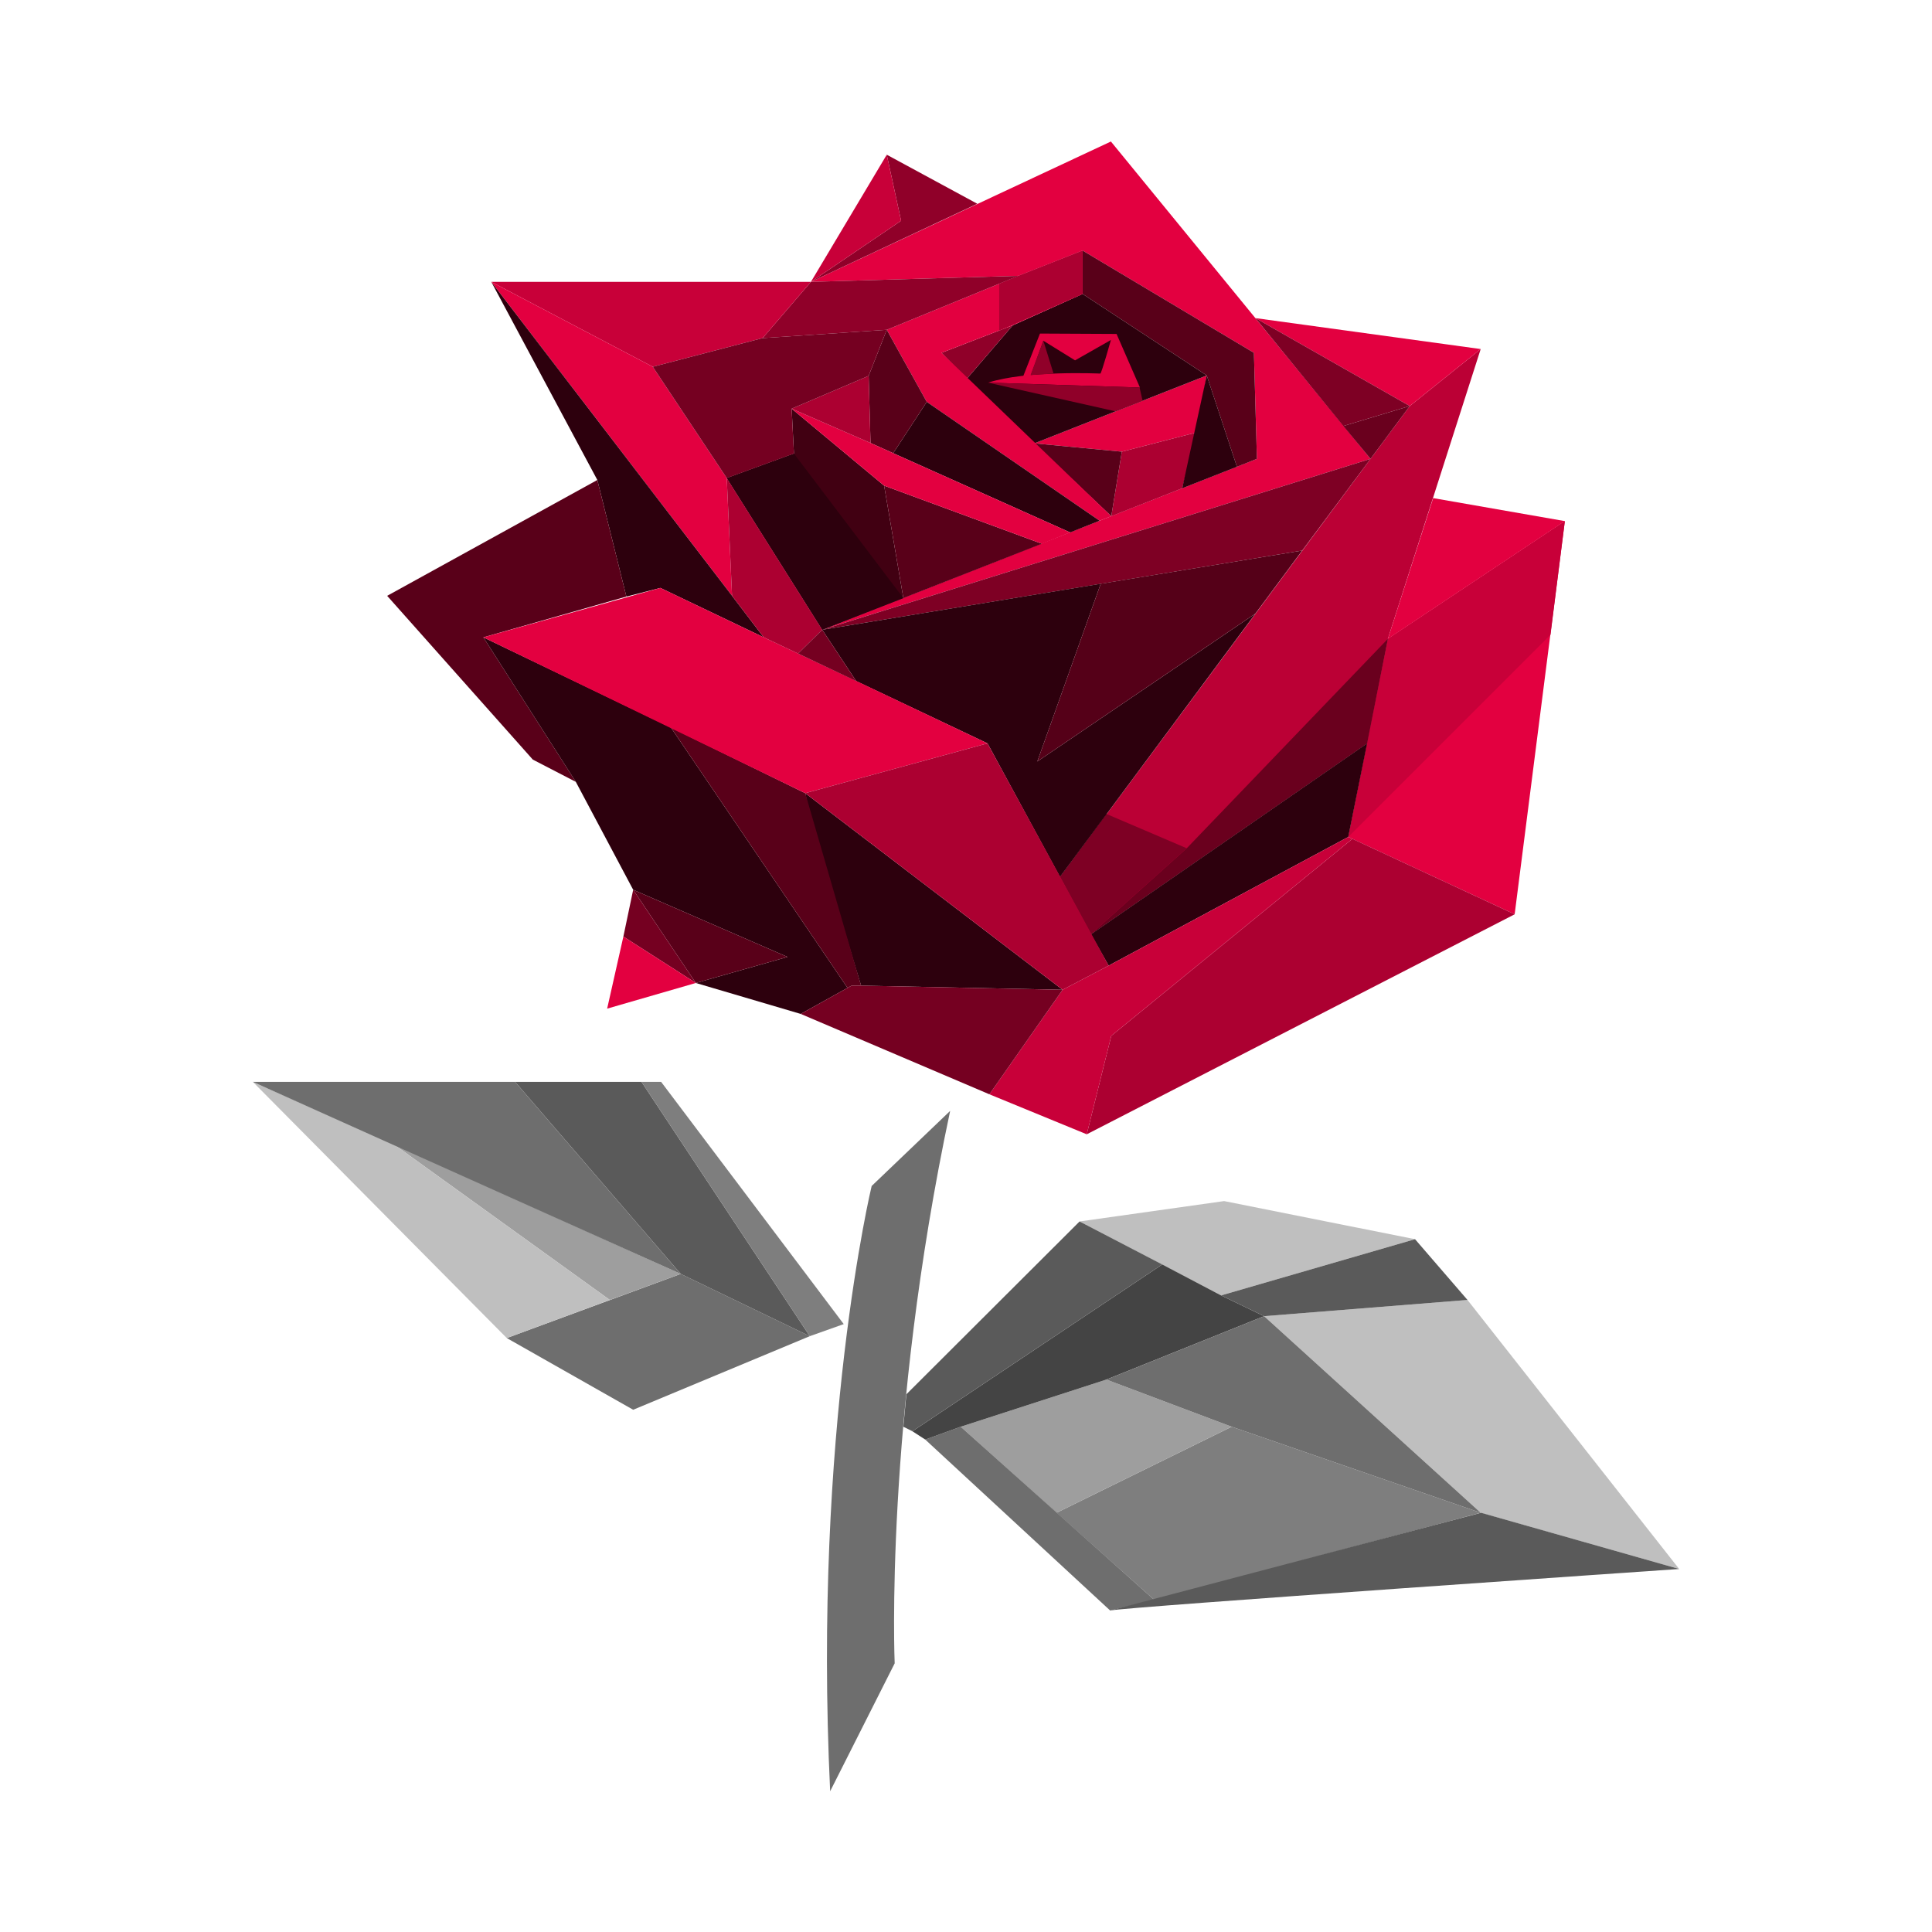 <svg xmlns="http://www.w3.org/2000/svg" version="1.1" xmlns:xlink="http://www.w3.org/1999/xlink" width="512" height="512"><svg xmlns="http://www.w3.org/2000/svg" version="1.1" xmlns:xlink="http://www.w3.org/1999/xlink" width="512" height="512"><svg version="1.1" id="SvgjsSvg1062" xmlns="http://www.w3.org/2000/svg" xmlns:xlink="http://www.w3.org/1999/xlink" x="0px" y="0px" viewBox="0 0 512 512" style="enable-background:new 0 0 512 512;" xml:space="preserve">
<style type="text/css">
	.st0{display:none;fill:#E7F2F2;}
	.st1{fill:#E30040;}
	.st2{fill:#C80039;}
	.st3{fill:#BB0035;}
	.st4{fill:#6A001E;}
	.st5{fill:#7E0024;}
	.st6{fill:#AC0031;}
	.st7{fill:#590019;}
	.st8{fill:#2D000D;}
	.st9{fill:#550018;}
	.st10{fill:#900029;}
	.st11{fill:#410012;}
	.st12{fill:#750021;}
	.st13{fill:#6E6E6E;}
	.st14{fill:#7E7E7E;}
	.st15{fill:#9E9E9E;}
	.st16{fill:#BFBFBF;}
	.st17{fill:#444444;}
	.st18{fill:#5A5A5A;}
</style>
<g>
	<circle class="st0" cx="256" cy="256" r="226"></circle>
	<g>
		<polygon class="st1" points="357.3,221.8 367.8,169.3 414.7,138.1 401.4,242.3 		"></polygon>
		<polygon class="st2" points="357.3,221.8 410.9,168.2 414.7,138.1 367.8,169.3 		"></polygon>
		<polygon class="st3" points="367.8,169.3 392.4,92.5 373.6,107.6 280.9,232.4 289.1,247.6 362.3,197 		"></polygon>
		<polygon class="st4" points="289.1,247.6 314.5,224.8 367.8,169.3 362.3,197 		"></polygon>
		<polygon class="st5" points="280.9,232.4 293.2,215.7 314.5,224.8 289.1,247.6 		"></polygon>
		<polyline class="st1" points="217.9,166.9 363.2,121.6 294.4,37.5 214.9,74.7 269.9,73.1 286.9,66.4 332.3,93.5 333.1,121.6 
			217.9,166.9 		"></polyline>
		<polygon class="st1" points="332.7,84.3 392.4,92.5 373.6,107.6 		"></polygon>
		<polygon class="st1" points="379.8,132 414.7,138.1 367.8,169.3 		"></polygon>
		<polygon class="st5" points="332.7,84.3 356,112.9 373.6,107.6 		"></polygon>
		<polyline class="st4" points="356,112.9 363.2,121.6 373.6,107.6 		"></polyline>
		<polygon class="st5" points="217.9,166.9 345.1,145.9 363.2,121.6 		"></polygon>
		<polygon class="st1" points="274.1,117.5 297.3,119.7 317.1,114.6 319.8,99.5 		"></polygon>
		<path class="st2" d="M317.1,114.6"></path>
		<polygon class="st6" points="297.3,119.7 317.1,114.6 313.3,129.4 294.5,136.8 		"></polygon>
		<polygon class="st7" points="274.1,117.5 294.5,136.8 297.3,119.7 		"></polygon>
		<polygon class="st7" points="286.9,66.4 286.9,77.9 319.8,99.5 327.8,123.7 333.1,121.6 332.3,93.5 		"></polygon>
		<polygon class="st8" points="313.3,129.4 319.8,99.5 327.8,123.7 		"></polygon>
		<polygon class="st8" points="289.1,247.6 293.8,255.9 357.3,221.8 362.3,197 		"></polygon>
		<polygon class="st8" points="280.9,232.4 261.7,197 226.9,180.5 217.9,166.9 291.7,154.7 274.9,201.8 332.7,162.6 		"></polygon>
		<polygon class="st9" points="291.7,154.7 345.1,145.9 332.7,162.6 274.9,201.8 		"></polygon>
		<polygon class="st8" points="274.1,117.5 256.2,100.4 268.4,86.2 286.9,77.9 319.8,99.5 		"></polygon>
		<path class="st1" d="M276.5,90.3l8.4,5.2l9.5-5.4c0,0-2.5,8.9-2.8,8.9s-19.7-0.9-29.7,2.4l40.2,1.3l-6.2-14.2l-20.3-0.1l-4.4,11.2
			l2-0.2L276.5,90.3z"></path>
		<polyline class="st10" points="261.8,101.4 295.6,109 302.8,106.2 302,102.7 		"></polyline>
		<polygon class="st10" points="276.5,90.3 279.2,99 273.1,99.4 		"></polygon>
		<polygon class="st10" points="249.5,93.5 268.4,86.2 256.2,100.4 		"></polygon>
		<polygon class="st6" points="358.4,222.3 294.5,274.5 288,300.6 401.4,242.3 		"></polygon>
		<polyline class="st2" points="288,300.6 262.2,290 281.6,262.3 293.8,255.9 357.3,221.8 358.4,222.3 294.5,274.5 288,300.6 		"></polyline>
		<polygon class="st1" points="291.4,138 245.6,106.5 235,87.4 269.9,73.1 286.9,66.4 286.9,77.9 268.4,86.2 249.5,93.5 
			294.5,136.8 		"></polygon>
		<polygon class="st6" points="269.9,73.1 264.8,75.2 264.8,87.6 286.9,77.9 286.9,66.4 		"></polygon>
		<polygon class="st10" points="214.9,74.7 238.8,58.5 235,41 259,54 		"></polygon>
		<polygon class="st2" points="235,41 214.9,74.7 238.8,58.5 		"></polygon>
		<polygon class="st10" points="214.9,74.7 202.1,89.6 235,87.4 269.9,73.1 		"></polygon>
		<polygon class="st2" points="214.9,74.7 130.2,74.7 173,97.2 202.1,89.6 		"></polygon>
		<polygon class="st1" points="173,97.2 192.6,126.7 194,157.9 130.2,74.7 		"></polygon>
		<polygon class="st8" points="130.2,74.7 158.3,127.2 166,158.1 175,155.8 202.4,168.9 194,157.9 		"></polygon>
		<polygon class="st11" points="192.6,126.7 210.4,120.2 209.8,108.3 234.3,128.7 239.4,158.5 217.9,166.9 		"></polygon>
		<polygon class="st8" points="236.7,120.1 245.6,106.5 291.4,138 283.6,141.1 		"></polygon>
		<polygon class="st7" points="235,87.4 230.2,99.6 230.7,117.4 236.7,120.1 245.6,106.5 		"></polygon>
		<polygon class="st7" points="234.3,128.7 276.1,144.1 239.4,158.5 		"></polygon>
		<polygon class="st8" points="210.4,120.2 239.4,158.5 217.9,166.9 192.6,126.7 		"></polygon>
		<polygon class="st7" points="158.3,127.2 102.6,157.9 141.2,201.3 152.6,207.2 128.1,168.9 166,158.1 		"></polygon>
		<polygon class="st8" points="128.1,168.9 152.6,207.2 167.8,235.8 208.7,253.6 184.4,260.5 212.2,268.7 224.6,261.8 177.8,192.8 
					"></polygon>
		<path class="st8" d="M213.4,210.2c0.8,5.4,14.8,51,14.8,51l53.4,1.1L213.4,210.2z"></path>
		<polygon class="st7" points="213.4,210.2 228.2,261.2 225.7,261.2 224.6,261.8 177.8,192.8 		"></polygon>
		<polygon class="st1" points="209.8,108.3 230.7,117.4 236.7,120.1 283.6,141.1 276.1,144.1 234.3,128.7 		"></polygon>
		<polygon class="st1" points="175,155.8 202.4,168.9 227,180.5 261.7,197 213.4,210.2 128.1,168.9 		"></polygon>
		<polygon class="st6" points="230.2,99.6 209.8,108.3 230.7,117.4 		"></polygon>
		<polygon class="st12" points="173,97.2 202.1,89.6 235,87.4 230.2,99.6 209.8,108.3 210.4,120.2 192.6,126.7 		"></polygon>
		<polygon class="st6" points="213.4,210.2 261.7,197 293.8,255.9 281.6,262.3 		"></polygon>
		<polygon class="st6" points="192.6,126.7 217.9,166.9 211.5,173.2 202.4,168.9 194,157.9 		"></polygon>
		<polyline class="st12" points="217.9,166.9 226.9,180.5 211.5,173.2 		"></polyline>
		<polygon class="st7" points="167.8,235.8 184.4,260.5 208.7,253.6 		"></polygon>
		<polygon class="st12" points="212.2,268.7 224.6,261.8 225.7,261.2 228.2,261.2 281.6,262.3 262.2,290 		"></polygon>
		<polygon class="st12" points="167.8,235.8 165.2,248.2 184.4,260.5 		"></polygon>
		<polygon class="st1" points="165.2,248.2 160.9,267.3 184.4,260.5 		"></polygon>
		<g>
			<path class="st13" d="M231,314.3c0,0-15.6,64.7-11,160.4l17.1-33.9c0,0-2.8-64.1,14.7-146.4L231,314.3z"></path>
			<polygon class="st14" points="280,400.9 326.4,378.1 392.4,400.9 305.9,424 			"></polygon>
			<polygon class="st15" points="280,400.9 254.6,378.1 293.2,365.6 326.4,378.1 			"></polygon>
			<polygon class="st16" points="286.1,323.7 323.6,343.3 375,328.4 324.4,318.3 			"></polygon>
			<polygon class="st16" points="388.9,344.5 445,415.8 392.4,400.9 335,348.8 			"></polygon>
			<polygon class="st13" points="254.6,378.1 245.2,381.5 294.2,426.8 305.9,424 			"></polygon>
			<polygon class="st17" points="308,335.1 323.6,343.3 335,348.8 293.2,365.6 254.6,378.1 245.2,381.5 241.8,379.3 			"></polygon>
			<polygon class="st13" points="293.2,365.6 335,348.8 392.4,400.9 326.4,378.1 			"></polygon>
			<g>
				<polygon class="st13" points="134.3,354.6 180.4,337.6 214.6,354.1 167.8,373.6 				"></polygon>
				<polygon class="st15" points="161.6,344.5 104.3,303.2 180.4,337.6 				"></polygon>
				<polygon class="st16" points="104.3,303.2 161.6,344.5 134.3,354.6 67,286.7 				"></polygon>
				<polygon class="st18" points="136.5,286.7 180.4,337.6 214.6,354.1 170,286.7 				"></polygon>
				<polygon class="st13" points="67,286.7 136.5,286.7 180.4,337.6 				"></polygon>
				<polygon class="st14" points="170,286.7 175.2,286.7 223.6,350.9 214.6,354.1 				"></polygon>
			</g>
			<polygon class="st18" points="323.6,343.3 335,348.8 388.9,344.5 375,328.4 			"></polygon>
			<path class="st18" d="M294.2,426.8c3.7-0.9,150.8-11,150.8-11l-52.5-14.9L294.2,426.8z"></path>
			<polygon class="st18" points="241.8,379.3 239.4,378.1 240.2,369.5 286.1,323.7 308,335.1 			"></polygon>
		</g>
	</g>
</g>
</svg><style>@media (prefers-color-scheme: light) { :root { filter: contrast(1) brightness(1); } }
@media (prefers-color-scheme: dark) { :root { filter: contrast(0.833) brightness(1.7); } }
</style></svg><style>@media (prefers-color-scheme: light) { :root { filter: contrast(1) brightness(1); } }
@media (prefers-color-scheme: dark) { :root { filter: none; } }
</style></svg>